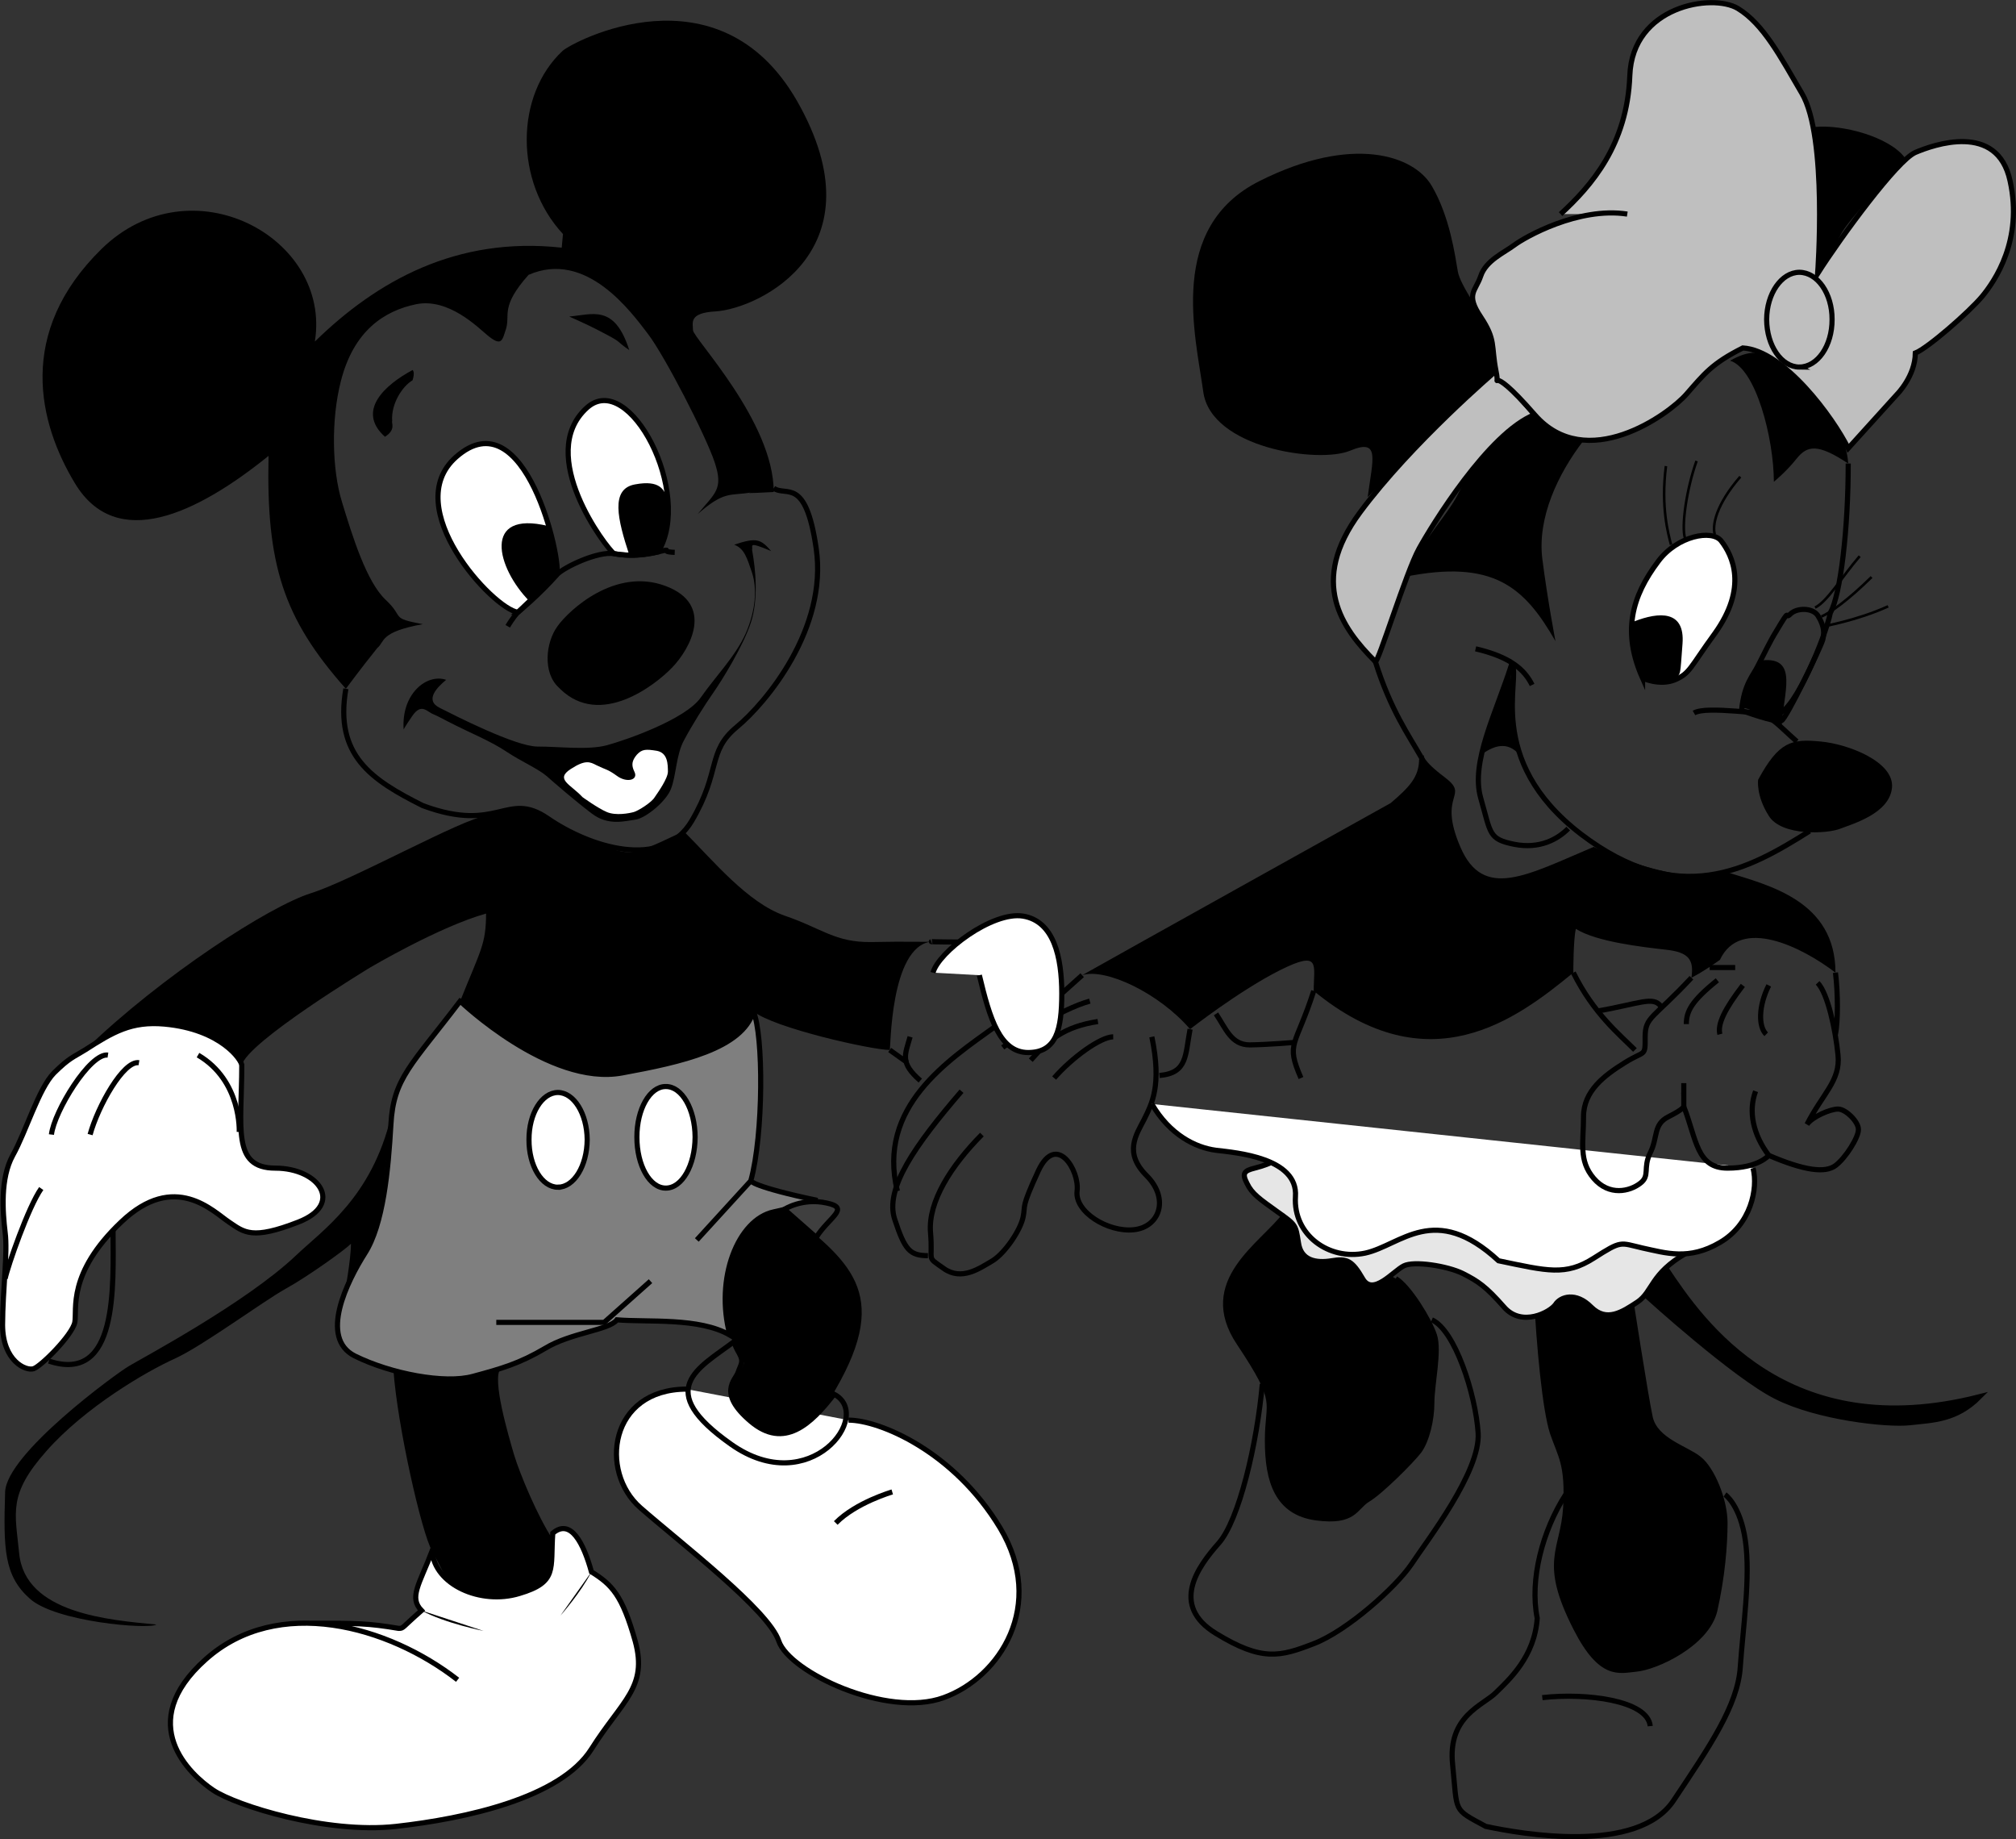 <svg xmlns="http://www.w3.org/2000/svg" width="474.498" height="432.794"><rect width="100%" height="100%" fill="#333333" stroke="none"/><path d="M392.105 298.478c8.438 12.703 28.402 41.742 73.8 30.199-5.464 5.492-10.91 5.492-16.398 6.102-5.402.601-21.738-1.215-31.402-6.102-9.695-4.793-30.297-23.5-30.297-23.5l4.297-6.7"/><path fill="none" stroke="#000" stroke-miterlimit="10" stroke-width="1.21" d="M392.105 298.478c8.438 12.703 28.402 41.742 73.8 30.199-5.464 5.492-10.91 5.492-16.398 6.102-5.402.601-21.738-1.215-31.402-6.102-9.695-4.793-30.297-23.5-30.297-23.5zm0 0"/><path stroke="#000" stroke-miterlimit="10" stroke-width="1.21" d="M361.605 304.279c.645 12.726 2.035 27.472 3.8 32.898 1.864 5.465 3.68 7.277 3.102 17.602-.632 10.246-5.73 12.484 2.399 28.398 5.926 11.625 10.207 9.969 14.101 9.602 4.825-.415 16.746-5.973 18.598-13.801 1.777-7.903 2.383-15.164 2.402-20.602-.02-5.453-3.043-12.71-6.101-15.097-2.992-2.454-10.254-4.27-11.5-9.704-1.172-5.457-4.801-29.097-4.801-29.097m-81.098-18.699c-5.418 7.25-20.543 15.722-10.902 30.199 9.719 14.562 6.691 13.351 6.703 23-.012 9.71 2.41 16.972 11.5 18.199 9.059 1.191 9.059-2.438 12.098-4.3 3.012-1.766 10.273-9.028 12.101-11.4 1.801-2.468 3.012-7.308 3-11.5.012-4.277 1.825-12.144.598-15.8-1.191-3.602-6.031-11.469-9.098-13.3"/><path fill="#e6e6e6" stroke="#000" stroke-miterlimit="10" stroke-width="1.21" d="M396.906 294.876c-8.461 4.809-7.856 9.043-11.5 11.5-3.617 2.383-7.246 4.805-10.899 1.2-3.609-3.657-7.238-2.446-8.402-.598-1.258 1.781-7.914 5.414-12.098.597-4.285-4.867-6.101-6.074-9.699-7.898-3.66-1.809-11.527-3.016-13.902-1.8-2.465 1.202-7.305 7.253-9.7 3-2.445-4.216-3.652-4.821-7.3-4.2-3.613.59-7.242-.016-7.801-4.3-.652-4.188-.652-4.188-4.898-7.2-4.223-3.04-6.04-4.246-7.2-6.7-1.261-2.39-.656-2.991 1.801-3.6 2.383-.602 3.598-1.2 3.598-1.2"/><path d="M81.406 162.075c-14.828-16.668-18.758-29.37-18.2-54.796-16.894 13.625-35.808 22.683-45.601 6.398-8.5-14.098-13.84-35.363 6.3-55.102 21.044-20.554 54.169-2.707 50.2 21.801 14.559-14.222 33.313-24.812 58.102-22.097l.3-3.204c-11.476-12.367-11.246-32.699-.101-43.097 2.238-2.09 36.703-20.5 55.199 11.8 19.941 34.961-8.926 48.86-19.2 49.5-6.312.36-5.327 2.63-5.3 4.399-.027 1.86 19.031 21.523 19 38.102-1.785.058-7.457.453-5.297.097-5.035.867-6.242-.492-12.601 5.102 4.09-4.988 6.132-5.82 4-12.2-2.102-6.328-11.782-25.082-15.7-30.203-3.949-5.164-14.535-19.836-28.101-13.898-6.703 7.523-4.285 9.34-5.301 12.7-.898 2.66-.95 4.355-4.398 1.5-2.23-1.837-9.106-8.794-16.7-7.302-7.53 1.536-14.789 6.223-17.8 18.204-2.247 8.789-2.133 20.539.3 28.398 2.407 7.871 5.735 18.762 10.301 23 4.508 4.23.879 4.23 8.7 5.7-10.239 1.859-8.88 4.128-10.7 5.6-3.926 4.88-7.402 9.598-7.402 9.598m50.5.102c9.394 9.094 22.25-.887 26.3-5.102 4.118-4.257 10.165-14.843-1.601-19.199-11.828-4.418-22.719 5.715-25.398 9.5-2.766 3.778-3.52 10.887.3 14.403"/><path fill="#fff" d="M121.906 144.075c-5.867-.785-27.95-24.683-14.598-36.5 16.324-14.488 25.067 24.825 23.7 27.704-3.926 4.535-9.102 8.796-9.102 8.796"/><path fill="none" stroke="#000" stroke-miterlimit="10" stroke-width="1.21" d="M121.906 144.075c-5.867-.785-27.95-24.683-14.598-36.5 16.324-14.488 25.067 24.825 23.7 27.704-3.926 4.535-9.102 8.796-9.102 8.796zm0 0"/><path d="M124.707 141.575c-7.91-7.964-11.239-21.578 4.3-17.796 2.004 7.41 2.004 9.984 2 11.5-2.414 3.02-6.3 6.296-6.3 6.296"/><path fill="#fff" d="M144.507 130.279c-1.695-1.208-18.586-23.243-6.402-34.301 10-9.106 25.125 20.238 16.8 33.898-5.894 1.465-10.398.403-10.398.403"/><path fill="none" stroke="#000" stroke-miterlimit="10" stroke-width="1.21" d="M144.507 130.279c-1.695-1.208-18.586-23.243-6.402-34.301 10-9.106 25.125 20.238 16.8 33.898-5.894 1.465-10.398.403-10.398.403zm0 0"/><path d="M148.105 130.575c-2.723-8.308-4.54-15.57 1.402-16.597 5.856-1.09 6.766 1.332 7.5 3.097.778 1.864-.129 10.938-2.101 12.801-5.742 1.313-6.801.7-6.801.7"/><path fill="none" stroke="#000" stroke-miterlimit="10" stroke-width="1.21" d="M158.808 129.978c-4.047-.149.188-1.059-4-.102-4.285.86-6.55 1.012-10.3.403-3.813-.602-11.833 3.18-13.5 5-1.657 1.808-7.86 7.558-9.102 8.796-1.18 1.18-2.399 3.301-2.399 3.301"/><path d="M97.105 87.075c-6.55 3.504-13.281 9.63-6.5 15.704 2.672-1.688 1.46-3.278 1.703-3.704-.316-4.035 2.406-8.195 4.797-9.597.633-2 0-2.403 0-2.403m36.902-12.597c5.477-.461 10.618-2.957 14.098 7.898-3.406-2.308-1.29-1.547-6.2-4.097-4.616-2.446-8.093-3.797-7.898-3.801"/><path fill="none" stroke="#000" stroke-miterlimit="10" stroke-width="1.21" d="M182.105 114.876c2.914 2.113 7.54-2.887 10 14.2 2.738 18.796-11.785 36.296-18.7 42-7 5.792-3.671 10.331-10.597 22.101-6.988 11.824-24.234 6.078-33.902-.602-9.692-6.632-11.504 3.653-29.399-3-12.054-6.05-20.828-11.8-18.101-27.5"/><path d="M95.007 171.677c-.597-8.422 5.453-13.262 10-11.7-2.125 1.766-5.152 4.79-1.5 6.598 3.61 1.825 17.825 9.082 23 9.102 5.11-.02 11.766.89 16.301-.3 4.54-1.231 18.457-6.071 22.098-11.2 3.617-5.156 8.156-9.695 10.601-15.102 2.395-5.484 2.696-10.625 1.5-14.296-1.222-3.59-1.828-5.707-4.199-6.602 5.395-1.828 6.3-1.223 8.7 1.5-5.723-2.418-4.212-1.211-4.5-.3.894 4.839 1.5 11.796-.301 17.198-1.832 5.489-6.672 13.352-8.801 16.403-2.106 3-5.13 7.84-6.899 11.199-1.863 3.297-1.863 8.437-3.101 11.5-1.18 2.988-6.02 6.922-8.399 7.2-2.46.327-6.394 1.534-10.3-1.5-3.957-3.013-8.497-6.946-10.602-8.802-2.129-1.773-5.758-3.289-9.398-5.699-3.622-2.43-8.766-4.547-11.801-6.097-3.012-1.473-3.922-2.079-5.399-2.704-1.547-.586-2.757-2.703-4.902.301-2.09 3.047-2.098 3.301-2.098 3.301"/><path fill="#fff" d="M137.105 187.575c-2.766-2.992-6.527-4.171-2.797-6.597 3.512-2.293 4.57-1.692 6.098-.903 2.234 1.094 2.554.875 4.8 2.5 2.294 1.704 5.122 1.012 4.102-1-.75-1.53-.598-2.59.598-4 1.222-1.312 2.129-1.312 4.699-.898 2.605.5 2.574 3.215 2.602 4.898-.028 1.645-2.297 4.82-3.102 6-.707 1.243-3.883 3.207-4.898 3.5-1.102.313-4.278.918-6.399 0-2.113-.898-5.703-3.5-5.703-3.5"/><path d="M219.207 221.575c-9.844 1.122-9.536 25.782-9.801 25.5-4.278-.027-27.27-5.168-32.098-9.097-1.523 8.164-15.742 12.097-30.902 14.5-10.403 3.191-32.637-9.664-38.098-16.903 4.86-12.12 6.067-13.332 6.098-20.597-10.922 3.031-27.301 12.699-27.301 12.699s-28.996 17.559-30.2 23c-7.265-9.074-21.784-15.727-36.898-3.602 18.137-17.57 43.547-33.906 53.2-36.898 9.707-3.059 35.722-17.578 41.199-18.2 5.414-.59 6.02-3.613 14.5.598 8.46 4.258 15.719 8.493 20 7.903 4.191-.617 11.754-5.156 12.199-4.7 6.82 6.81 14.828 16.633 23.602 19.7 8.773 2.984 11.796 6.312 20.398 6.199 8.64-.188 12.273.035 14.102-.102"/><path fill="#7f7f7f" d="M108.308 235.575c-11.476 15.106-15.71 18.13-16.3 29-.622 10.91-1.833 23.614-6.102 30.301-4.203 6.625-10.856 19.934-2.399 24.2 8.485 4.203 21.188 6.624 27.801 4.8 6.7-1.804 10.934-3.015 17-6.597 6.031-3.68 15.11-4.286 16.899-6.704 7.285.606 19.382-.605 26.601 3.602-3.586-13.281 1.86-27.2 10.297-29 8.5-1.828 8.5-2.734 10.3-2.7-15.288-3.226-15.698-4.6-15.698-4.6 3.007-10.864 3.007-34.458.601-39.9-2.582 8.77-16.953 11.946-30.902 14.5-17.137 3.188-38.098-16.902-38.098-16.902"/><path fill="none" stroke="#000" stroke-miterlimit="10" stroke-width="1.21" d="M108.308 235.575c-11.476 15.106-15.71 18.13-16.3 29-.622 10.91-1.833 23.614-6.102 30.301-4.203 6.625-10.856 19.934-2.399 24.2 8.485 4.203 21.188 6.624 27.801 4.8 6.7-1.804 10.934-3.015 17-6.597 6.031-3.68 15.11-4.286 16.899-6.704 7.285.606 19.382-.605 26.601 3.602-3.586-13.281 1.86-27.2 10.297-29 8.5-1.828 8.5-2.734 10.3-2.7-15.288-3.226-15.698-4.6-15.698-4.6 3.007-10.864 3.007-34.458.601-39.9-2.582 8.77-16.953 11.946-30.902 14.5-17.137 3.188-38.098-16.902-38.098-16.902zm68.399 42.301-12.7 13.903"/><path fill="none" stroke="#000" stroke-miterlimit="10" stroke-width="1.21" d="m153.105 301.478-10.898 9.699h-25.399"/><path fill="#fff" d="M131.308 279.376c3.79-.027 6.852-5.012 6.899-11.199-.047-6.098-3.11-11.074-6.899-11.102-3.773.028-6.836 5.004-6.8 11.102-.036 6.187 3.027 11.172 6.8 11.2"/><path fill="none" stroke="#000" stroke-miterlimit="10" stroke-width="1.21" d="M131.308 279.376c3.79-.027 6.852-5.012 6.899-11.199-.047-6.098-3.11-11.074-6.899-11.102-3.773.028-6.836 5.004-6.8 11.102-.036 6.187 3.027 11.172 6.8 11.2zm0 0"/><path fill="#fff" d="M156.707 279.575c3.8.024 6.863-5.34 6.898-12-.035-6.574-3.098-11.933-6.898-11.898-3.762-.035-6.825 5.324-6.801 11.898-.024 6.66 3.039 12.024 6.8 12"/><path fill="none" stroke="#000" stroke-miterlimit="10" stroke-width="1.21" d="M156.707 279.575c3.8.024 6.863-5.34 6.898-12-.035-6.574-3.098-11.933-6.898-11.898-3.762-.035-6.825 5.324-6.801 11.898-.024 6.66 3.039 12.024 6.8 12zm0 0"/><path d="M92.007 262.779c-4.554 19.058-16.074 26.664-22.402 32.699-11.797 11.164-36.3 24.172-39.297 26-3.055 1.8-28.765 20.558-29.101 29.597-.414 13.391-.27 19.7 5.8 25.102 6.032 5.484 27.961 7.3 29.801 6.102-11.066-1.07-30.957-2.582-32.3-16.801-.942-9.656-2.665-13.762 6.398-24 9.09-10.332 23.61-18.805 30.3-21.801 6.618-3.05 20.532-13.336 26-16.398 5.422-2.989 14.196-9.34 15.399-10.602.008 3.68-1.5 11.8-1.5 11.8 5.441-10.238 9.07-16.894 9.102-22.3-.032-5.484 1.8-17.602 1.8-17.602m.598 57.801c.898 13.004 6.645 38.414 9.102 42.602 2.382 4.281 2.535 5.644 5 8.097 2.375 2.387 7.062 2.688 8.3 2.704 1.184-.016 4.512.136 7.2-.801 2.757-.88 5.78-2.996 6.398-4.2.594-1.214 2.258-3.785 1.5-8.5-3.629-5.574-7.672-15.269-9.098-19.902-1.336-4.578-5.27-17.887-3.199-20.3-12.055 5.136-25.203.3-25.203.3"/><path fill="#fff" stroke="#000" stroke-miterlimit="10" stroke-width="1.21" d="M107.707 395.279c-16.32-12.707-42.336-19.97-59.301-4.801-16.918 15.082-3.606 27.183 1.8 30.8 5.485 3.641 26.657 10.297 43 8.5 16.329-1.832 38.715-6.671 46-18.203 7.235-11.46 13.286-14.484 10.301-25.398-3.066-10.867-5.488-13.285-10.3-16.3-1.84-6.669-4.868-12.716-9.102-9.098-.605 8.48 1.211 11.507-7.898 14.199-9.04 2.754-19.93-2.086-20.5-10-3.063 7.914-5.48 10.937-2.5 14-4.797 4.199-4.192 4.199-5.399 4.199-7.262-1.211-9.683-1.211-20.601-1.2"/><path d="M139.207 369.876c-2.446 4.828-7.301 10.301-7.301 10.301m-32.699-1.199c5.488 2.988 14.601 4.8 14.601 4.8m70.797-99.203c15.078 12.086 25.363 19.344 12.102 42.301-13.36 23.024-27.883 1.242-24.301-2.398 3.68-3.617 2.5-4.2 2.5-4.2l-3.098-6.101c-1.32-4.055-2.156-12.945 1-19.898 4.184-9.567 11.797-9.704 11.797-9.704"/><path fill="#fff" stroke="#000" stroke-miterlimit="10" stroke-width="1.21" d="M199.707 334.177c7.234-.008 24.78 7.254 35.699 25.398 10.86 18.157-.028 35.094-13.301 39.903-13.348 4.87-36.34-6.016-38.797-13.301-2.383-7.234-22.953-22.969-32.601-31.398-9.711-8.508-7.29-27.868 10.898-27.903"/><path fill="#fff" stroke="#000" stroke-miterlimit="10" stroke-width="1.21" d="M196.707 358.376c4.789-4.847 13.3-7.3 13.3-7.3"/><path fill="none" stroke="#000" stroke-miterlimit="10" stroke-width="1.21" d="M172.808 315.677c-8.52 6.394-19.11 11.234-.703 24.2 18.5 13.046 33.625-6.919 24.203-11.802-5.398 7.004-11.75 13.051-19.601 6.403-7.883-6.66-3.645-9.688-3-11.5.562-1.817 1.472-2.422.3-4.5-1.25-2.156-1.199-2.801-1.199-2.801zm0 0"/><path d="M174.007 322.075c-2.761 6.043-3.062 7.254 2.7 12.403 5.73 5.136 13.597 2.113 17.199-3.301 3.656-5.477-19.899-9.102-19.899-9.102"/><path fill="#3f3f3f" d="m184.605 284.575 7.5 6.602c3.04-4.805 8.18-6.922 2.402-8.102-5.714-1.238-9.902 1.5-9.902 1.5"/><path fill="none" stroke="#000" stroke-miterlimit="10" stroke-width="1.21" d="m184.605 284.575 7.5 6.602c3.04-4.805 8.18-6.922 2.402-8.102-5.714-1.238-9.902 1.5-9.902 1.5zm0 0"/><path fill="#fff" d="M56.906 250.677c-.008 14.535-2.426 24.203 7.902 24.2 10.242.003 16.293 8.472 5.399 12.698-10.887 4.247-12.704 2.43-16.301 0-3.66-2.41-12.735-12.09-25.399 0-12.746 12.11-10.328 20.579-10.902 23.602-.637 3.027-7.895 10.289-9.7 10.898-1.827.598-7.269-1.82-7.3-10.296.031-8.465 1.238-16.934.602-21.801-.57-4.813-1.18-12.68 1.8-18.102 3.07-5.469 6.098-15.754 9.7-19.398 3.656-3.614 4.539-3.68 7.3-5.403 6.641-4.261 10.91-6.789 18.7-6.097 13.351 1.23 18.191 8.492 18.199 9.699"/><path fill="none" stroke="#000" stroke-miterlimit="10" stroke-width="1.21" d="M56.906 250.677c-.008 14.535-2.426 24.203 7.902 24.2 10.242.003 16.293 8.472 5.399 12.698-10.887 4.247-12.704 2.43-16.301 0-3.66-2.41-12.735-12.09-25.399 0-12.746 12.11-10.328 20.579-10.902 23.602-.637 3.027-7.895 10.289-9.7 10.898-1.827.598-7.269-1.82-7.3-10.296.031-8.465 1.238-16.934.602-21.801-.57-4.813-1.18-12.68 1.8-18.102 3.07-5.469 6.098-15.754 9.7-19.398 3.656-3.614 4.539-3.68 7.3-5.403 6.641-4.261 10.91-6.789 18.7-6.097 13.351 1.23 18.191 8.492 18.199 9.699zm0 0"/><path fill="none" stroke="#000" stroke-miterlimit="10" stroke-width="1.21" d="M46.605 248.279c10.293 6.03 9.703 18.097 9.703 18.097m-35.101.602c1.812-6.617 7.863-17.508 11.5-16.903m-20.602 16.903c.629-5.41 9.098-19.324 13.3-18.7M9.707 279.677c-3.024 4.277-7.864 18.191-8.5 21.2m25.398-11.501c.043 13.332 1.254 36.324-15.098 30.903"/><path d="M321.906 116.978c1.195-9.082 3.012-13.922-4.2-10.903-7.308 3.032-32.718-.597-34.5-13.898-1.847-13.32-8.503-38.73 13.301-49.602 21.754-10.91 36.274-6.07 40.5 1.204 4.246 7.25 5.457 16.324 6.098 20 .566 3.582 6.012 10.238 7.203 14.5 1.23 4.207 1.797 9 1.797 9l-30.2 29.699m44.2 33.898c-7.309-12.726-14.566-19.383-35.7-15.097 4.798-9.125 10.243-14.57 12.7-19.403 2.383-4.847 10.852-19.37 18.102-18.8 6.062 3.667 8.48 6.085 11.5 6.101-6.043 7.852-10.883 18.137-9.7 27.8 1.235 9.696 3.098 19.4 3.098 19.4m51.402-37.501c-.023-10.32-4.257-26.652-10.3-28.5 4.226-2.39 7.855-2.996 12.699 1.2 4.836 4.277 14.52 13.351 15.101 23-7.238-4.81-9.66-4.204-12.101-1.2-2.399 3.047-5.399 5.5-5.399 5.5m10.301-49c-.644-10.93-.601-34.5-.601-34.5 6.613-.629 17.503 2.395 21.101 7.2-4.203 5.48-13.281 14.554-15.101 18.203-1.809 3.613-5.399 9.097-5.399 9.097"/><path fill="#bfbfbf" d="M323.707 155.677c-7.887-7.871-15.73-18.738-3.602-35.102 12.074-16.308 32-33.296 32-33.296l9.102 10.296c-10.88 4.274-24.188 26.051-27.2 31.5-3.039 5.442-9.695 27.223-10.3 26.602"/><path fill="none" stroke="#000" stroke-miterlimit="10" stroke-width="1.21" d="M323.707 155.677c-7.887-7.871-15.73-18.738-3.602-35.102 12.074-16.308 32-33.296 32-33.296l9.102 10.296c-10.88 4.274-24.188 26.051-27.2 31.5-3.039 5.442-9.695 27.223-10.3 26.602zm0 0"/><path fill="#bfbfbf" stroke="#000" stroke-miterlimit="10" stroke-width="1.21" d="M367.308 50.376c7.219-6.61 15.692-16.289 16.297-32.597.605-16.364 19.36-19.387 25.402-15.801 6.055 3.672 10.07 11.41 15.098 20 6.082 10.293 3.703 42.398 3.703 42.398 5.406-8.508 18.715-26.66 23-28.5 4.188-1.789 19.313-7.234 22.297 6.7 3.066 13.898-3.59 23.578-6.598 27.203-3.043 3.632-12.722 12.101-15.699 13.296-.05 5.461-4.3 9.704-4.3 9.704l-11.5 12.699c-3.61-7.262-15.106-22.992-24.801-23.602-7.243 3.637-9.059 6.055-13.301 10.903-4.227 4.832-23.586 18.75-35.7 4.796-12.09-13.879-7.855-4.199-9.101-10.296-1.172-6 .04-7.211-3.598-12.704-3.625-5.398-1.203-6.004 0-9.597 1.215-3.664 5.45-5.48 7.899-7.301 2.39-1.809 15.097-9.07 26.601-7.3"/><path fill="#bfbfbf" d="M423.507 86.376c4.278-.027 7.727-5.008 7.7-11.199.027-6.094-3.422-11.074-7.7-11.102-4.226.028-7.672 5.008-7.699 11.102.028 6.191 3.473 11.172 7.7 11.2"/><path fill="none" stroke="#000" stroke-miterlimit="10" stroke-width="1.21" d="M423.507 86.376c4.278-.027 7.727-5.008 7.7-11.199.027-6.094-3.422-11.074-7.7-11.102-4.226.028-7.672 5.008-7.699 11.102.028 6.191 3.473 11.172 7.7 11.2zm11.5 22.699c.02 15.157-1.793 30.887-4.199 35.102-1.223 6.07-8.484 23.012-12.101 23.602-3.645.62-16.954-1.801-20 0"/><path fill="none" stroke="#000" stroke-miterlimit="10" stroke-width="1.21" d="M422.906 174.478c-4.817-4.266-5.422-5.477-9.098-6.7m12.098 27.797c-14.473 9.125-30.809 18.2-53.801.704-22.988-17.594-13.914-36.957-16.297-40-3.664 11.515-9.715 23.007-7.3 31.5 2.425 8.449 1.82 9.66 7.898 10.898 6.023 1.184 10.258-1.238 12.699-3.7"/><path d="M413.808 183.478c4.887-9.032 7.91-9.637 14.598-9 6.62.574 17.512 4.808 16.902 10.898-.598 6.012-9.07 8.434-12.101 9.602-3.02 1.25-13.907 1.855-16.899-3-3.058-4.824-2.5-8.5-2.5-8.5"/><path fill="none" stroke="#000" stroke-miterlimit="10" stroke-width="1.21" d="M347.308 152.677c8.086 1.883 11.488 4.832 13.297 8.5"/><path d="M348.808 177.478c3.336-2.426 6.664-3.032 9.399.898-1.829-5.441-3.04-20.566-2.399-22.097-2.152 6.07-7 21.199-7 21.199"/><path fill="#fff" d="M386.605 159.575c-4.816-10.84-2.594-19.152 3.703-27.5 4.488-6.027 12.656-7.539 14.797-4.796 2.656 3.421 6.328 10.87-1.5 21.796-5.902 8.086-5.785 9.34-9.398 10.903-3.645 1.465-7.602-.403-7.602-.403"/><path fill="none" stroke="#000" stroke-miterlimit="10" stroke-width="1.21" d="M386.605 159.575c-4.816-10.84-2.594-19.152 3.703-27.5 4.488-6.027 12.656-7.539 14.797-4.796 2.656 3.421 6.328 10.87-1.5 21.796-5.902 8.086-5.785 9.34-9.398 10.903-3.645 1.465-7.602-.403-7.602-.403zm0 0"/><path d="M384.507 146.279c6.055-2.383 12.102-2.688 11.5 5.199-.605 7.843-.304 6.636-1.8 8.5-1.528 1.765-2.133.554-3.301.597-1.254-.043-3.371-.343-4.899-2.199-1.496-1.773-1.195-4.5-1.5-6.898-.297-2.442 0-5.2 0-5.2"/><path fill="none" stroke="#000" stroke-miterlimit="10" stroke-width=".605" d="M392.105 109.677c-1.242 9.715.574 16.066 1.203 18.5m6-19.699c-2.394 6.68-3.605 15.453-2.703 18.199m13-14.5c-5.734 6.61-6.64 11.45-6 13.602m40.801 16.898c-7.258 3.336-15.7 4.8-15.7 4.8m11.801-11.698c-5.48 5.394-9.714 8.417-11.8 9.296m9-14.199c-4.192 4.852-7.52 10.598-10.5 12.102"/><path fill="none" stroke="#000" stroke-miterlimit="10" stroke-width="1.21" d="M409.906 167.177c.62-6.34 2.699-8.082 3.902-10.602 1.559-3 2.606-5.347 4.297-8.097 3.613-6.094 1.797-2.465 3.3-4 1.524-1.489 5.153-1.489 6.403.3 1.172 1.84 1.777 3.657 1.2 5.797-.633 2.094-8.5 18.426-9.7 19-1.219.637-9.402-2.398-9.402-2.398zm0 0"/><path d="M419.308 171.075c.41-7.902 4.11-16.507-4.5-15.699-1.348 1.969-5.8 7.235-4.902 11.801-.473-2.434 9.402 3.898 9.402 3.898m-85.301 7.602c-.015 4.242-2.433 6.66-6.699 10.3 0 0-64.101 35.688-72.601 40.5 5.476-1.788 18.18 4.262 25.398 12.7 0 0 11.54-9.043 21.203-13.898 9.695-4.825 7.879-1.196 7.899 4.898 27.207 22.344 47.777 6.613 61.101-4.3 0 0-.015-7.845.598-10.302 4.832 3.063 15.722 4.274 21.199 4.903 5.414.582 6.625 2.394 6 6.597 0 0 2.438-1.175 6.703-4.199 4.809-10.289 19.332-3.027 27.2 3-.005-16.918-15.735-20.547-25.403-23.597-6.668 3.05-23-1.79-31.5-6-15.703 6.628-25.988 12.68-31.398 0-5.48-12.73 2.445-11.754-3.7-16.403-5.425-4.074-4.902-5.199-4.902-5.199l-1.098 1"/><path fill="none" stroke="#000" stroke-miterlimit="10" stroke-width="1.21" d="M323.707 155.677c3.632 11.512 7.851 17.305 10.898 22.7m-63.5 65.601c2.387 11.543-.035 15.777-1.797 19.398-1.867 3.637-4.89 7.871.598 13.301 5.402 5.46 2.98 12.117-3.098 12.7-6.023.628-13.887-4.212-13.3-9.098.624-4.793-4.821-13.872-9.102-4.801-4.188 9.082-2.98 7.87-3.598 10.898-.59 3.024-4.223 8.469-7.203 10.301-3.07 1.797-7.305 4.824-11.5 1.8-4.273-3.027-2.457-1.21-3.098-8.5-.57-7.234 4.875-15.702 12.098-23m49-24.8c-1.168 6.082-.562 10.316-7.2 10.898"/><path fill="none" stroke="#000" stroke-miterlimit="10" stroke-width="1.21" d="M226.308 256.779c-10.898 12.656-18.156 22.94-15.703 30.199 2.387 7.261 3.598 8.472 7.8 8.5"/><path fill="none" stroke="#000" stroke-miterlimit="10" stroke-width="1.21" d="M234.207 241.575c-10.93 7.895-27.872 18.786-23 38.704m36.898-26.602c4.211-4.813 10.867-9.652 13.902-9.7m-3.601-3.601c-7.903 1.227-11.535 4.254-15.801 9.102m13.902-13.903c-6.609 1.793-18.105 9.055-20.5 10.903"/><path fill="#fff" stroke="#000" stroke-miterlimit="10" stroke-width="1.21" d="M230.507 229.478c2.45 10.312 4.871 18.176 11.5 18.199 6.68-.023 7.891-5.469 7.899-13.898-.008-8.508-1.824-16.98-9.098-18.204-7.246-1.195-19.953 8.485-21.203 13.301"/><path fill="none" stroke="#000" stroke-miterlimit="10" stroke-width="1.21" d="M219.207 221.575c-.164.063 6.5.102 6.5.102m-9.102 32.602c-4.824-4.204-3.613-6.02-2.398-10.301m-4.801 3.097 4.199 3m41.102-20.597-4.801 4.3m120.402-4.902c4.824 9.703 10.875 14.543 14.5 18.2"/><path fill="none" stroke="#000" stroke-miterlimit="10" stroke-width="1.21" d="M375.707 237.978c10.316-1.82 13.343-3.633 15.199-1.2m-81.699-3.601c-4.254 13.266-6.676 12.059-3 20.5"/><path fill="none" stroke="#000" stroke-miterlimit="10" stroke-width="1.21" d="M286.207 238.575c2.41 3.633 3.62 7.262 7.898 7.301 4.191-.039 10.8-.597 10.8-.597"/><path fill="#fff" stroke="#000" stroke-miterlimit="10" stroke-width="1.21" d="M271.105 259.779c4.203 7.234 10.254 10.261 15.102 10.898 4.832.57 19.351 1.781 18.699 10.898-.559 9.036 7.91 15.086 16.402 13.301 8.45-1.847 16.313-12.133 31.399 1.801 11.535 2.402 15.773 3.613 22.398-.602 6.684-4.254 6.078-3.652 11.5-2.398 5.469 1.168 10.914 2.984 18.203-1.3 7.23-4.188 9.047-12.657 7.797-17.5"/><path fill="none" stroke="#000" stroke-miterlimit="10" stroke-width="1.21" d="M398.105 230.075c-9.055 9.715-10.871 9.11-10.898 13.903.027 4.886.027 3.07-4.801 6.097-4.852 3.024-9.692 6.653-9.7 12.704.009 6.05-1.203 10.285 2.399 14.5 3.66 4.253 8.5 3.046 10.902 1.199 2.438-1.785.621-3.598 2.399-7.2 1.851-3.66.644-6.683 4.3-8.5 3.602-1.816 3.602-2.402 3.602-2.402 3.027 7.848 3.027 14.504 10.297 14.5 7.25.004 9.703-3 9.703-3 8.434 3.61 13.277 4.211 15.7 2.403 2.417-1.82 5.44-6.66 5.398-8.5.043-1.79-2.98-4.817-4.801-4.801-1.812-.016-6.047 1.8-7.297 3.597 3.672-7.242 7.906-10.265 7.297-16.296-.602-6.07-2.418-14.54-4.797-17"/><path fill="none" stroke="#000" stroke-miterlimit="10" stroke-width="1.21" d="M432.007 228.876c.602 4.863.602 11.52 0 14.5m-15.699-11.5c-2.453 4.887-2.453 9.727-.601 11.5m-5.5-11.5c-4.22 5.492-6.032 9.121-5.399 11.5m-.601-12.699c-6.082 4.879-7.293 7.297-7.301 10.3m19.402 30.899c-3.664-4.863-4.875-10.308-3.101-15.097m-16.899 3.597v-5.5m6.098-27.199c2.976.012 6 0 6 0m-111.301 98c-1.227 13.937-5.46 32.09-10.297 37.5-4.844 5.477-11.5 14.555-.601 21.2 10.882 6.663 15.117 5.452 23 2.402 7.847-2.997 19.34-13.286 23-18.704 3.601-5.468 16.304-21.804 15.699-30.898-.602-9.059-5.442-24.184-10.899-26.602m31.5 41.102c-5.472 8.508-8.5 20.004-6.699 29.102-.59 9.05-6.64 14.496-9.703 17.5-2.988 3.046-11.457 5.468-10.2 17 1.16 11.457-.046 10.246 7.802 14.5 8.484 1.796 35.71 6.636 44.199-6.102 8.453-12.672 15.11-22.352 15.699-31.398.617-9.102 2.434-21.204 1.203-29.704-1.191-8.441-4.8-10.898-4.8-10.898"/><path fill="none" stroke="#000" stroke-miterlimit="10" stroke-width="1.21" d="M363.007 399.478c10.313-1.176 24.832.636 25.399 6.699"/></svg>
